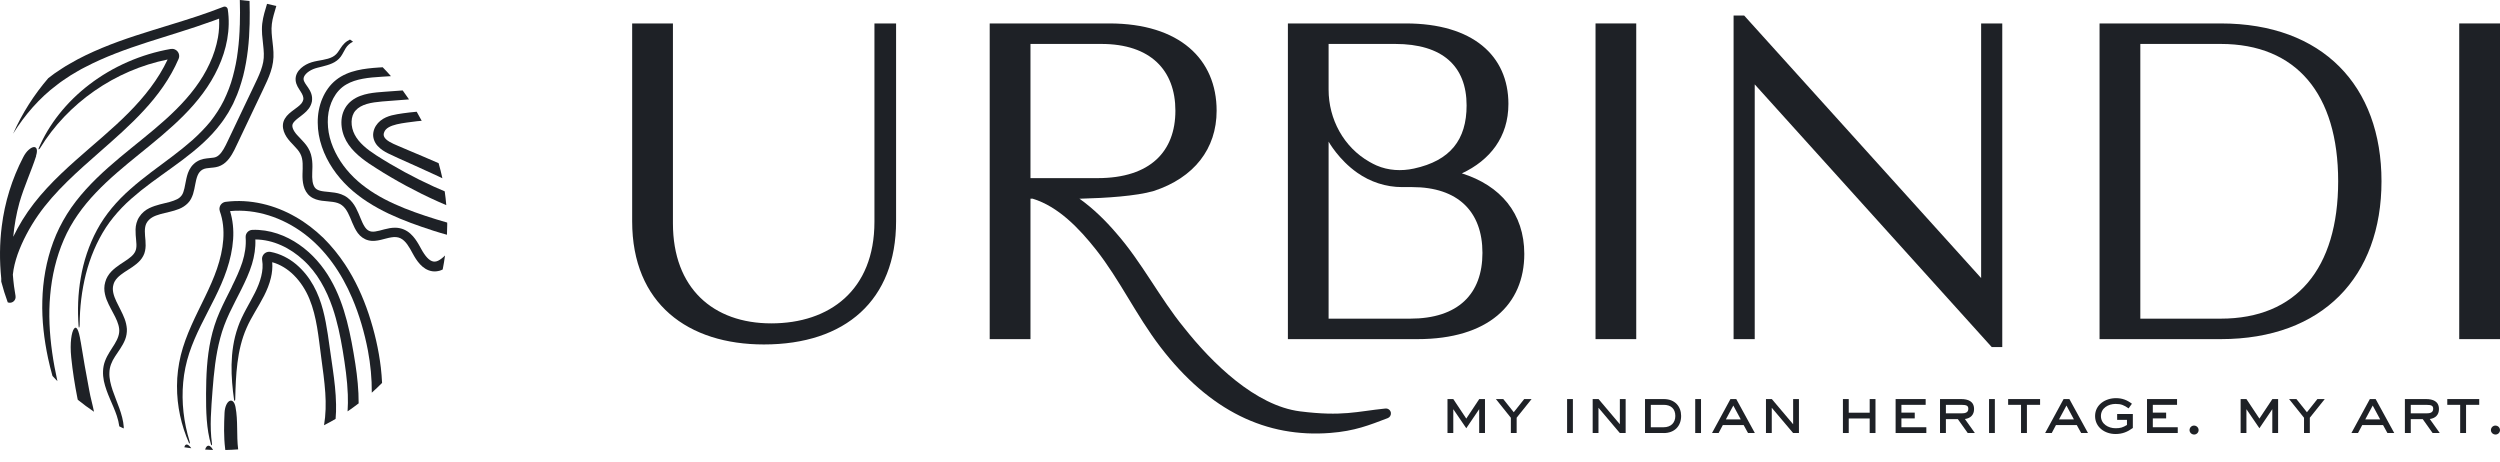 <svg xmlns="http://www.w3.org/2000/svg" width="184" height="34" viewBox="0 0 184 34" fill="none"><g id="Group 85"><path id="Vector" d="M108.868 31.87V30.115L107.918 31.518L106.962 30.115V31.87H106.535V29.371H106.962L107.918 30.808L108.873 29.371H109.295V31.87H108.868Z" fill="#1E2126"></path><path id="Vector_2" d="M111.626 30.747V31.87H111.199V30.747L110.097 29.371H110.64L111.412 30.341L112.182 29.371H112.725L111.623 30.747H111.626Z" fill="#1E2126"></path><path id="Vector_3" d="M115.338 31.87V29.371H115.765V31.87H115.338Z" fill="#1E2126"></path><path id="Vector_4" d="M119.218 31.87L117.648 30.011V31.87H117.221V29.371H117.653L119.221 31.225V29.371H119.648V31.87H119.221H119.218Z" fill="#1E2126"></path><path id="Vector_5" d="M122.45 31.87H121.073V29.371H122.45C123.284 29.371 123.731 29.927 123.731 30.612C123.731 31.384 123.222 31.873 122.45 31.873V31.87ZM122.45 29.796H121.5V31.445H122.45C122.958 31.445 123.304 31.132 123.304 30.615C123.304 30.07 122.964 29.796 122.45 29.796Z" fill="#1E2126"></path><path id="Vector_6" d="M124.768 31.87V29.371H125.195V31.87H124.768Z" fill="#1E2126"></path><path id="Vector_7" d="M128.654 31.87L128.334 31.286H126.799L126.49 31.87H126.004L127.361 29.371H127.789L129.157 31.87H128.651H128.654ZM127.572 29.849L127.024 30.867H128.12L127.572 29.849Z" fill="#1E2126"></path><path id="Vector_8" d="M131.972 31.87L130.402 30.011V31.87H129.975V29.371H130.407L131.975 31.225V29.371H132.402V31.87H131.975H131.972Z" fill="#1E2126"></path><path id="Vector_9" d="M137.609 31.87V30.8H136.067V31.87H135.639V29.371H136.067V30.375H137.609V29.371H138.036V31.87H137.609Z" fill="#1E2126"></path><path id="Vector_10" d="M139.517 31.87V29.371H141.729V29.796H139.944V30.369H140.925V30.794H139.944V31.445H141.779V31.87H139.52H139.517Z" fill="#1E2126"></path><path id="Vector_11" d="M144.825 31.87L144.097 30.847H143.218V31.87H142.785V29.371H144.336C144.845 29.371 145.291 29.531 145.291 30.109C145.291 30.534 145.03 30.786 144.617 30.839L145.35 31.87H144.822H144.825ZM144.359 29.796H143.218V30.422H144.381C144.62 30.422 144.867 30.375 144.867 30.09C144.867 29.877 144.766 29.796 144.359 29.796Z" fill="#1E2126"></path><path id="Vector_12" d="M149.181 29.796V31.87H148.748V29.796H147.799V29.371H150.15V29.796H149.181Z" fill="#1E2126"></path><path id="Vector_13" d="M146.394 31.87V29.371H146.821V31.87H146.394Z" fill="#1E2126"></path><path id="Vector_14" d="M153.173 31.87L152.852 31.286H151.318L151.009 31.87H150.523L151.88 29.371H152.307L153.676 31.87H153.17H153.173ZM152.091 29.849L151.543 30.867H152.639L152.091 29.849Z" fill="#1E2126"></path><path id="Vector_15" d="M155.702 31.943C154.92 31.943 154.198 31.451 154.198 30.621C154.198 29.791 154.946 29.304 155.735 29.304C156.191 29.304 156.55 29.439 156.91 29.715L156.663 30.056C156.317 29.816 156.123 29.729 155.702 29.729C155.168 29.729 154.628 30.037 154.628 30.621C154.628 31.205 155.171 31.518 155.704 31.518C156.073 31.518 156.227 31.465 156.545 31.278V30.901H155.822V30.47H156.977V31.499C156.575 31.79 156.21 31.943 155.702 31.943Z" fill="#1E2126"></path><path id="Vector_16" d="M158.02 31.87V29.371H160.231V29.796H158.447V30.369H159.428V30.794H158.447V31.445H160.282V31.87H158.023H158.02Z" fill="#1E2126"></path><path id="Vector_17" d="M161.49 31.982C161.304 31.982 161.15 31.837 161.15 31.655C161.15 31.473 161.299 31.322 161.478 31.322C161.667 31.322 161.818 31.473 161.818 31.655C161.818 31.837 161.667 31.982 161.49 31.982Z" fill="#1E2126"></path><path id="Vector_18" d="M167.242 31.87V30.115L166.292 31.518L165.337 30.115V31.87H164.91V29.371H165.337L166.292 30.808L167.247 29.371H167.669V31.87H167.242Z" fill="#1E2126"></path><path id="Vector_19" d="M170.003 30.747V31.87H169.576V30.747L168.475 29.371H169.017L169.79 30.341L170.56 29.371H171.102L170.001 30.747H170.003Z" fill="#1E2126"></path><path id="Vector_20" d="M175.714 31.87L175.393 31.286H173.859L173.55 31.87H173.064L174.421 29.371H174.848L176.216 31.87H175.711H175.714ZM174.632 29.849L174.084 30.867H175.18L174.632 29.849Z" fill="#1E2126"></path><path id="Vector_21" d="M179.04 31.87L178.312 30.847H177.433V31.87H177V29.371H178.551C179.06 29.371 179.507 29.531 179.507 30.109C179.507 30.534 179.245 30.786 178.832 30.839L179.566 31.87H179.037H179.04ZM178.574 29.796H177.433V30.422H178.596C178.835 30.422 179.082 30.375 179.082 30.09C179.082 29.877 178.981 29.796 178.574 29.796Z" fill="#1E2126"></path><path id="Vector_22" d="M181.502 29.796V31.87H181.069V29.796H180.12V29.371H182.471V29.796H181.502Z" fill="#1E2126"></path><path id="Vector_23" d="M183.671 31.982C183.486 31.982 183.331 31.837 183.331 31.655C183.331 31.473 183.483 31.322 183.66 31.322C183.848 31.322 184 31.473 184 31.655C184 31.837 183.851 31.982 183.671 31.982Z" fill="#1E2126"></path><path id="Vector_24" d="M107.594 12.761C109.659 11.794 111.019 10.089 111.019 7.651C111.019 4.084 108.378 1.725 103.466 1.725H94.789V24.96H104.326C109.544 24.96 112.188 22.405 112.188 18.687C112.188 15.707 110.437 13.653 107.594 12.761ZM97.785 3.234H102.688C106.152 3.234 107.942 4.858 107.942 7.76C107.942 10.29 106.737 11.827 104.065 12.406C103.146 12.607 102.176 12.554 101.311 12.177C101.137 12.098 100.963 12.012 100.791 11.911C98.894 10.832 97.785 8.772 97.785 6.6V3.234ZM103.781 23.453H97.785V10.424C97.785 10.424 98.526 11.758 99.898 12.716C100.856 13.39 102.002 13.77 103.194 13.77H103.935C107.321 13.77 109.108 15.587 109.108 18.612C109.108 21.636 107.321 23.453 103.781 23.453Z" fill="#1E2126"></path><path id="Vector_25" d="M64.359 1.725V16.325C64.359 21.363 61.049 23.8 56.766 23.8C52.484 23.8 49.528 21.206 49.528 16.44V1.725H46.527V16.286C46.527 22.366 50.652 25.352 56.221 25.352C62.218 25.352 65.952 22.101 65.952 16.286V1.725H64.359Z" fill="#1E2126"></path><path id="Vector_26" d="M101.963 30.067C99.847 30.283 98.819 30.668 95.692 30.277C92.41 29.866 89.212 26.735 87.133 24.102C85.379 21.963 84.025 19.28 82.154 17.155C81.389 16.258 80.473 15.352 79.448 14.623H79.535C81.412 14.575 83.606 14.435 84.91 14.058C87.883 13.085 89.544 10.95 89.544 8.149C89.544 4.361 86.818 1.725 81.642 1.725H72.842V24.96H75.843V14.623H76.003C77.891 15.196 79.434 16.817 80.662 18.369C82.429 20.613 83.604 23.177 85.385 25.511C89.035 30.291 93.241 32.223 97.897 31.865C99.721 31.725 100.772 31.292 102.135 30.775C102.286 30.719 102.387 30.565 102.371 30.394C102.351 30.193 102.166 30.045 101.963 30.067ZM75.843 13.11V3.234H81.061C84.677 3.234 86.509 5.169 86.509 8.149C86.509 11.129 84.677 13.11 80.782 13.11H75.843Z" fill="#1E2126"></path><path id="Vector_27" d="M117.431 1.725V24.96H120.427V1.725H117.431Z" fill="#1E2126"></path><path id="Vector_28" d="M145.811 1.725V20.465L128.37 1.143H127.592V24.96H129.148V6.211L146.589 25.542H147.367V1.725H145.811Z" fill="#1E2126"></path><path id="Vector_29" d="M163.443 1.725H154.527V24.96H163.443C170.957 24.96 175.278 20.356 175.278 13.34C175.278 6.323 170.957 1.725 163.443 1.725ZM163.443 23.453H157.528V3.234H163.443C169.012 3.234 172.089 6.913 172.089 13.34C172.089 19.766 169.012 23.453 163.443 23.453Z" fill="#1E2126"></path><path id="Vector_30" d="M180.999 1.725V24.96H184V1.725H180.999Z" fill="#1E2126"></path><g id="Group 86"><path id="Vector_31" d="M17.332 29.953C17.172 29.137 16.574 29.458 16.526 30.381C16.487 31.244 16.462 32.125 16.571 33.022C16.574 33.056 16.582 33.089 16.585 33.12C16.903 33.114 17.217 33.098 17.529 33.075C17.397 32.038 17.529 30.97 17.332 29.953Z" fill="#1E2126"></path><path id="Vector_32" d="M17.512 24.077C17.186 24.994 17.063 25.933 17.043 26.833C17.026 27.736 17.111 28.605 17.231 29.45C17.243 29.539 17.31 29.494 17.313 29.405C17.333 28.496 17.363 27.596 17.476 26.71C17.588 25.824 17.788 24.952 18.145 24.144C18.496 23.333 19.021 22.587 19.44 21.762C19.648 21.349 19.828 20.913 19.937 20.454C20.027 20.082 20.067 19.691 20.036 19.299C20.626 19.462 21.168 19.8 21.609 20.236C22.115 20.734 22.506 21.346 22.775 22.003C23.323 23.336 23.441 24.809 23.638 26.28C23.756 27.163 23.882 28.038 23.941 28.91C23.995 29.715 23.981 30.52 23.849 31.297C24.138 31.149 24.422 30.995 24.7 30.831C24.731 30.476 24.742 30.123 24.734 29.774C24.72 28.885 24.613 28.013 24.492 27.157L24.127 24.608C23.944 23.442 23.717 22.187 23.07 21.019C22.75 20.44 22.328 19.906 21.803 19.459C21.275 19.017 20.626 18.673 19.912 18.539C19.625 18.486 19.347 18.673 19.294 18.959C19.283 19.02 19.283 19.084 19.294 19.143V19.149C19.426 19.909 19.159 20.753 18.766 21.541C18.369 22.341 17.835 23.149 17.51 24.077H17.512Z" fill="#1E2126"></path><path id="Vector_33" d="M17.069 21.1C16.768 21.703 16.448 22.316 16.166 22.959C15.88 23.602 15.664 24.289 15.517 24.966C15.222 26.327 15.175 27.674 15.166 28.971C15.161 30.263 15.189 31.566 15.531 32.72C15.56 32.824 15.619 32.759 15.602 32.653C15.419 31.387 15.546 30.07 15.641 28.756C15.742 27.445 15.871 26.137 16.209 24.882C16.372 24.253 16.605 23.649 16.88 23.059C17.156 22.467 17.47 21.888 17.765 21.293C18.06 20.697 18.347 20.09 18.544 19.442C18.721 18.86 18.819 18.243 18.794 17.625C20.103 17.631 21.362 18.248 22.323 19.14C23.351 20.071 24.026 21.332 24.478 22.648C24.826 23.669 25.046 24.734 25.226 25.807C25.402 26.886 25.56 27.962 25.599 29.036C25.613 29.452 25.61 29.866 25.582 30.277C25.86 30.09 26.13 29.891 26.397 29.687C26.4 28.703 26.299 27.73 26.153 26.777C25.987 25.72 25.804 24.669 25.529 23.616C25.254 22.567 24.88 21.522 24.321 20.555C23.764 19.582 22.992 18.676 22.017 18.002C21.05 17.329 19.839 16.873 18.575 16.918C18.291 16.929 18.069 17.166 18.08 17.446V17.463V17.48C18.125 18.078 18.029 18.687 17.838 19.291C17.642 19.895 17.363 20.493 17.063 21.097L17.069 21.1Z" fill="#1E2126"></path><path id="Vector_34" d="M15.681 33.117C15.512 32.81 15.344 32.734 15.211 32.866C15.167 32.913 15.127 32.989 15.096 33.089C15.29 33.103 15.484 33.112 15.681 33.117Z" fill="#1E2126"></path><path id="Vector_35" d="M13.607 32.807C13.59 32.838 13.576 32.874 13.565 32.919C13.736 32.947 13.908 32.969 14.079 32.991C13.868 32.692 13.7 32.648 13.604 32.81L13.607 32.807Z" fill="#1E2126"></path><path id="Vector_36" d="M28.12 28.175C28.103 27.8 28.072 27.429 28.03 27.057C27.87 25.712 27.563 24.401 27.139 23.121C26.712 21.843 26.144 20.597 25.391 19.456C24.936 18.771 24.408 18.114 23.804 17.516C23.191 16.924 22.506 16.387 21.747 15.959C20.244 15.092 18.42 14.62 16.608 14.855C16.321 14.891 16.119 15.154 16.155 15.439C16.161 15.476 16.169 15.512 16.181 15.545V15.554C16.655 16.87 16.448 18.386 15.97 19.78C15.492 21.186 14.717 22.528 14.09 23.943C13.775 24.65 13.497 25.382 13.309 26.134C13.126 26.889 13.028 27.649 13.028 28.399C13.017 29.897 13.351 31.331 13.902 32.586C13.955 32.709 13.997 32.623 13.958 32.494C13.523 31.093 13.348 29.606 13.483 28.144C13.548 27.412 13.7 26.691 13.927 25.992C14.158 25.293 14.458 24.614 14.787 23.946C15.442 22.607 16.212 21.296 16.695 19.845C16.936 19.123 17.108 18.372 17.159 17.6C17.206 16.91 17.136 16.205 16.934 15.537C18.853 15.352 20.803 16.023 22.346 17.172C23.961 18.374 25.139 20.093 25.925 21.95C26.451 23.185 26.827 24.488 27.08 25.807C27.271 26.83 27.372 27.867 27.364 28.902C27.625 28.667 27.881 28.427 28.128 28.175H28.12Z" fill="#1E2126"></path><path id="Vector_37" d="M26.51 7.061C26.078 7.221 25.653 7.517 25.403 7.953C25.15 8.383 25.088 8.889 25.15 9.356C25.209 9.823 25.395 10.279 25.664 10.659C25.931 11.039 26.263 11.358 26.611 11.634C26.96 11.911 27.325 12.152 27.685 12.378C28.044 12.61 28.41 12.834 28.781 13.049C29.52 13.485 30.275 13.89 31.045 14.273C31.444 14.469 31.849 14.659 32.254 14.841L32.846 15.098C32.818 14.757 32.779 14.419 32.731 14.083C32.467 13.972 32.2 13.86 31.939 13.739C31.203 13.404 30.48 13.043 29.77 12.658C29.062 12.272 28.362 11.861 27.688 11.428C27.027 11.003 26.42 10.516 26.106 9.913C25.791 9.317 25.785 8.548 26.179 8.126C26.372 7.905 26.662 7.752 27.002 7.651C27.342 7.55 27.724 7.506 28.123 7.469C28.772 7.413 29.435 7.363 30.104 7.316C29.952 7.092 29.798 6.871 29.638 6.656C29.396 6.673 29.154 6.692 28.913 6.709C28.519 6.74 28.131 6.762 27.727 6.801C27.325 6.843 26.915 6.907 26.51 7.061Z" fill="#1E2126"></path><path id="Vector_38" d="M32.663 18.894C32.464 19.07 32.278 19.196 32.124 19.235C31.969 19.274 31.831 19.258 31.674 19.16C31.517 19.065 31.359 18.889 31.222 18.687C31.151 18.587 31.087 18.478 31.025 18.366C30.957 18.243 30.887 18.114 30.811 17.983C30.657 17.723 30.48 17.446 30.207 17.2C30.072 17.077 29.909 16.968 29.724 16.89C29.541 16.812 29.336 16.767 29.145 16.761C28.814 16.747 28.53 16.82 28.28 16.881C28.027 16.949 27.808 17.013 27.614 17.038C27.417 17.066 27.276 17.046 27.153 16.985C27.029 16.926 26.92 16.817 26.816 16.647C26.602 16.308 26.467 15.816 26.195 15.299C26.054 15.042 25.866 14.765 25.577 14.55C25.29 14.329 24.939 14.226 24.649 14.181C24.354 14.134 24.087 14.122 23.863 14.092C23.632 14.066 23.45 14.016 23.331 13.944C23.211 13.874 23.138 13.779 23.073 13.617C23.011 13.46 22.983 13.253 22.977 13.035C22.961 12.596 23.07 12.026 22.887 11.366C22.795 11.031 22.593 10.729 22.401 10.511C22.208 10.284 22.017 10.108 21.868 9.938C21.724 9.781 21.615 9.613 21.558 9.463C21.502 9.306 21.505 9.208 21.55 9.107C21.598 8.998 21.735 8.859 21.918 8.713C22.101 8.565 22.326 8.417 22.553 8.191C22.666 8.07 22.784 7.939 22.865 7.752C22.913 7.668 22.933 7.559 22.958 7.461C22.966 7.36 22.98 7.257 22.966 7.156C22.947 6.952 22.871 6.776 22.795 6.639C22.719 6.499 22.637 6.39 22.567 6.29C22.424 6.088 22.348 5.946 22.342 5.828C22.334 5.708 22.396 5.563 22.531 5.426C22.663 5.289 22.848 5.174 23.045 5.09C23.233 5.009 23.475 4.959 23.714 4.898C23.955 4.836 24.205 4.772 24.447 4.663C24.689 4.557 24.916 4.392 25.074 4.179C25.228 3.97 25.315 3.749 25.442 3.55C25.562 3.355 25.742 3.19 25.959 3.081C25.967 3.078 25.976 3.072 25.984 3.069C25.908 3.016 25.835 2.963 25.759 2.91C25.689 2.944 25.622 2.983 25.554 3.025C25.416 3.114 25.296 3.237 25.2 3.357C25.105 3.48 25.032 3.601 24.958 3.71C24.815 3.933 24.68 4.079 24.472 4.188C24.267 4.297 24.02 4.358 23.761 4.408C23.497 4.462 23.233 4.492 22.938 4.582C22.654 4.671 22.382 4.811 22.149 5.021C22.033 5.127 21.927 5.253 21.854 5.404C21.778 5.555 21.744 5.733 21.758 5.904C21.786 6.259 21.988 6.511 22.123 6.731C22.269 6.955 22.359 7.153 22.32 7.344C22.297 7.439 22.253 7.528 22.182 7.618C22.106 7.704 22.019 7.788 21.915 7.866C21.713 8.026 21.48 8.177 21.261 8.375C21.047 8.571 20.836 8.859 20.822 9.197C20.803 9.53 20.932 9.826 21.086 10.072C21.412 10.572 21.882 10.883 22.104 11.316C22.331 11.738 22.278 12.275 22.264 12.82C22.258 13.099 22.272 13.39 22.348 13.678C22.421 13.963 22.576 14.259 22.837 14.455C23.093 14.656 23.402 14.732 23.683 14.774C23.966 14.813 24.239 14.821 24.495 14.86C24.75 14.897 24.984 14.964 25.163 15.104C25.349 15.238 25.489 15.439 25.608 15.665C25.852 16.116 25.978 16.661 26.335 17.155C26.515 17.401 26.793 17.611 27.114 17.689C27.437 17.77 27.751 17.717 28.027 17.653C28.305 17.589 28.561 17.505 28.805 17.469C29.05 17.429 29.274 17.441 29.468 17.533C29.867 17.72 30.126 18.195 30.379 18.665C30.522 18.93 30.688 19.202 30.91 19.445C31.129 19.683 31.432 19.909 31.817 19.965C32.005 19.993 32.197 19.97 32.374 19.92C32.447 19.898 32.517 19.864 32.582 19.834C32.652 19.495 32.705 19.151 32.753 18.805C32.725 18.83 32.694 18.858 32.666 18.883L32.663 18.894Z" fill="#1E2126"></path><path id="Vector_39" d="M28.823 8.492C28.541 8.568 28.252 8.68 27.994 8.889C27.744 9.096 27.541 9.381 27.479 9.745C27.409 10.111 27.567 10.502 27.8 10.748C28.03 11 28.297 11.154 28.553 11.285C28.814 11.414 29.047 11.517 29.294 11.632L30.761 12.291C31.267 12.518 31.767 12.744 32.265 12.979C32.363 13.027 32.461 13.074 32.56 13.121C32.481 12.744 32.385 12.375 32.281 12.009C31.523 11.676 30.764 11.358 30.008 11.039L29.3 10.737C29.058 10.634 28.842 10.541 28.657 10.43C28.471 10.32 28.334 10.192 28.28 10.077C28.224 9.963 28.224 9.859 28.28 9.72C28.502 9.13 29.716 9.057 30.68 8.923C30.798 8.909 30.919 8.9 31.037 8.889C30.919 8.663 30.795 8.442 30.669 8.224C30.326 8.255 29.986 8.291 29.643 8.341C29.376 8.383 29.104 8.42 28.823 8.492Z" fill="#1E2126"></path><path id="Vector_40" d="M23.725 7.246C23.489 7.81 23.377 8.42 23.385 9.026C23.385 9.633 23.497 10.234 23.691 10.801C24.079 11.945 24.784 12.951 25.65 13.773C26.524 14.595 27.549 15.221 28.611 15.727C29.679 16.23 30.781 16.619 31.885 16.977C32.219 17.083 32.556 17.186 32.896 17.278C32.908 17.032 32.916 16.786 32.916 16.538C32.916 16.485 32.913 16.434 32.913 16.381C32.905 16.381 32.896 16.378 32.891 16.375C31.843 16.076 30.786 15.732 29.78 15.333C28.774 14.928 27.805 14.45 26.951 13.823C26.097 13.206 25.363 12.431 24.852 11.531C24.596 11.084 24.397 10.606 24.27 10.117C24.144 9.627 24.104 9.119 24.135 8.624C24.214 7.64 24.678 6.675 25.492 6.214C26.201 5.798 27.136 5.705 28.106 5.647C28.328 5.633 28.552 5.619 28.774 5.605C28.578 5.381 28.375 5.163 28.167 4.951L27.895 4.967C27.361 5.004 26.816 5.051 26.274 5.18C25.734 5.306 25.192 5.521 24.737 5.882C24.281 6.242 23.944 6.729 23.725 7.251V7.246Z" fill="#1E2126"></path><path id="Vector_41" d="M5.936 25.148C5.793 24.231 5.616 23.962 5.441 24.203C5.273 24.443 5.13 25.209 5.242 26.305C5.346 27.32 5.5 28.306 5.7 29.313C5.708 29.349 5.717 29.386 5.725 29.422C6.11 29.732 6.506 30.029 6.919 30.305C6.807 29.743 6.655 29.237 6.571 28.743C6.332 27.504 6.127 26.305 5.939 25.145L5.936 25.148Z" fill="#1E2126"></path><path id="Vector_42" d="M17.648 1.853C17.631 2.499 17.586 3.142 17.502 3.774C17.429 4.408 17.299 5.032 17.136 5.638C16.976 6.251 16.743 6.829 16.476 7.391C16.201 7.95 15.858 8.467 15.476 8.956C15.079 9.437 14.636 9.885 14.166 10.309C13.689 10.729 13.188 11.129 12.674 11.517C11.646 12.294 10.575 13.046 9.598 13.915C8.617 14.774 7.746 15.789 7.142 16.918C6.538 18.044 6.147 19.249 5.945 20.448C5.731 21.65 5.7 22.85 5.785 24.007C5.799 24.208 5.863 24.102 5.866 23.898C5.866 22.643 6.015 21.388 6.321 20.172C6.63 18.959 7.116 17.79 7.796 16.742C8.139 16.219 8.538 15.738 8.971 15.285C9.404 14.832 9.887 14.424 10.376 14.025C11.368 13.236 12.43 12.526 13.458 11.752C14.481 10.978 15.484 10.131 16.262 9.082C16.468 8.828 16.631 8.546 16.81 8.274C16.892 8.135 16.965 7.989 17.044 7.847L17.159 7.631L17.257 7.408C17.541 6.821 17.732 6.197 17.901 5.574C18.215 4.319 18.345 3.03 18.373 1.747C18.387 1.188 18.381 0.632 18.367 0.075C18.131 0.045 17.892 0.02 17.651 0C17.667 0.621 17.673 1.238 17.651 1.851L17.648 1.853Z" fill="#1E2126"></path><path id="Vector_43" d="M13.514 8.504C14.534 7.481 15.447 6.315 16.057 4.981C16.672 3.659 16.987 2.155 16.762 0.677C16.743 0.554 16.628 0.467 16.501 0.486C16.484 0.486 16.467 0.492 16.453 0.5H16.448C15.158 1.009 13.823 1.429 12.483 1.839C10.819 2.354 9.139 2.849 7.512 3.528C6.7 3.866 5.897 4.241 5.132 4.694C4.742 4.906 4.379 5.166 4.008 5.409C3.857 5.524 3.705 5.636 3.553 5.753C2.502 6.975 1.626 8.35 0.965 9.84C1.392 9.149 1.873 8.498 2.412 7.891C2.952 7.288 3.542 6.729 4.191 6.248C4.506 5.993 4.854 5.778 5.189 5.552C5.54 5.348 5.883 5.127 6.251 4.948C9.162 3.422 12.466 2.706 15.658 1.543C15.813 1.487 15.97 1.429 16.125 1.37C16.147 1.828 16.125 2.289 16.043 2.751C15.925 3.408 15.72 4.059 15.428 4.68C14.857 5.932 13.981 7.044 12.966 8.054C10.94 10.078 8.372 11.679 6.321 13.941C5.812 14.505 5.337 15.107 4.933 15.755C4.528 16.404 4.185 17.091 3.924 17.798C3.399 19.213 3.151 20.692 3.115 22.137C3.073 23.585 3.25 24.999 3.534 26.35C3.629 26.797 3.741 27.238 3.862 27.672C3.98 27.8 4.104 27.926 4.225 28.052C4.225 28.046 4.225 28.041 4.222 28.035C4.07 27.342 3.938 26.646 3.84 25.944C3.643 24.544 3.564 23.127 3.694 21.72C3.817 20.317 4.138 18.931 4.697 17.642C5.25 16.35 6.088 15.196 7.066 14.173C9.021 12.115 11.471 10.561 13.514 8.504Z" fill="#1E2126"></path><path id="Vector_44" d="M2.651 11.472C2.795 11.031 2.696 10.81 2.491 10.824C2.387 10.832 2.258 10.897 2.118 11.022C1.974 11.145 1.828 11.333 1.705 11.579C0.884 13.158 0.35 14.883 0.131 16.644C-0.032 17.922 -0.04 19.216 0.092 20.493C0.089 20.569 0.089 20.647 0.092 20.725C0.227 21.245 0.387 21.754 0.569 22.252C0.668 22.291 0.777 22.294 0.884 22.252C1.067 22.176 1.171 21.989 1.143 21.802V21.779L1.033 21.075C0.996 20.79 0.968 20.504 0.946 20.216C0.994 19.716 1.126 19.213 1.297 18.718C1.657 17.715 2.179 16.745 2.795 15.853C4.037 14.069 5.725 12.605 7.409 11.123C8.462 10.195 9.569 9.233 10.586 8.129C11.604 7.033 12.531 5.77 13.146 4.33C13.261 4.062 13.135 3.752 12.865 3.637C12.767 3.595 12.663 3.587 12.568 3.603C10.373 3.986 8.285 4.912 6.588 6.211C4.888 7.506 3.576 9.177 2.843 10.925C2.8 11.017 2.885 11.006 2.938 10.922C4.97 7.584 8.474 5.158 12.337 4.38C11.654 5.837 10.632 7.12 9.491 8.274C8.263 9.518 6.889 10.625 5.562 11.808C4.11 13.099 2.688 14.497 1.646 16.2C1.404 16.596 1.179 17.005 0.974 17.427C1.055 16.58 1.202 15.738 1.429 14.919C1.783 13.695 2.306 12.588 2.663 11.475L2.651 11.472Z" fill="#1E2126"></path><path id="Vector_45" d="M9.114 31.468C9.08 30.971 8.94 30.484 8.78 30.037C8.62 29.587 8.434 29.156 8.288 28.723C8.148 28.293 8.032 27.856 8.052 27.431C8.06 27.004 8.218 26.615 8.468 26.235C8.709 25.852 9.019 25.477 9.21 24.991C9.305 24.751 9.347 24.48 9.339 24.214C9.319 23.951 9.26 23.7 9.173 23.468C8.999 23.004 8.752 22.596 8.563 22.184C8.372 21.776 8.235 21.352 8.344 20.968C8.431 20.577 8.774 20.289 9.148 20.038C9.524 19.783 9.963 19.557 10.314 19.168C10.485 18.975 10.626 18.727 10.676 18.464C10.733 18.204 10.724 17.95 10.707 17.709C10.668 17.237 10.601 16.778 10.78 16.426C10.876 16.253 11.014 16.113 11.193 16.004C11.368 15.895 11.584 15.825 11.8 15.761C12.236 15.638 12.713 15.565 13.18 15.378C13.413 15.286 13.641 15.143 13.829 14.95C14.023 14.76 14.135 14.505 14.211 14.271C14.36 13.793 14.38 13.315 14.54 12.923C14.619 12.73 14.737 12.577 14.902 12.485C15.063 12.392 15.276 12.37 15.509 12.35C15.74 12.331 16.012 12.308 16.26 12.18C16.504 12.062 16.701 11.875 16.855 11.677C17.167 11.274 17.347 10.827 17.549 10.41L18.755 7.869L19.359 6.6C19.558 6.178 19.769 5.748 19.921 5.286C20.078 4.831 20.154 4.319 20.126 3.835C20.104 3.349 20.022 2.885 19.994 2.432C19.96 1.977 20.016 1.552 20.143 1.107C20.202 0.886 20.272 0.665 20.337 0.439C20.112 0.383 19.884 0.33 19.654 0.283C19.589 0.501 19.519 0.727 19.454 0.965C19.39 1.208 19.331 1.468 19.3 1.742C19.269 2.018 19.275 2.287 19.291 2.541C19.328 3.053 19.409 3.522 19.418 3.95C19.424 4.165 19.409 4.364 19.373 4.565C19.334 4.766 19.277 4.97 19.201 5.177C19.053 5.588 18.842 6.01 18.634 6.449L18.01 7.755C17.594 8.627 17.181 9.499 16.765 10.374C16.563 10.807 16.361 11.201 16.113 11.414C16.055 11.467 15.993 11.509 15.931 11.537C15.869 11.568 15.81 11.587 15.726 11.601C15.554 11.635 15.304 11.632 14.984 11.696C14.827 11.73 14.638 11.794 14.478 11.9C14.397 11.95 14.321 12.006 14.253 12.076C14.18 12.141 14.124 12.213 14.068 12.286C13.851 12.588 13.778 12.89 13.717 13.147C13.61 13.664 13.556 14.111 13.388 14.357C13.304 14.475 13.203 14.575 13.042 14.659C12.882 14.74 12.685 14.81 12.472 14.869C12.036 14.989 11.536 15.062 10.994 15.316C10.724 15.445 10.443 15.663 10.258 15.954C10.061 16.239 9.985 16.591 9.977 16.879C9.963 17.46 10.084 17.919 10.027 18.26C10.002 18.425 9.946 18.553 9.842 18.688C9.738 18.822 9.589 18.953 9.409 19.079C9.055 19.336 8.606 19.565 8.201 19.976C8.001 20.183 7.824 20.457 7.746 20.759C7.656 21.055 7.661 21.38 7.726 21.651C7.785 21.927 7.886 22.173 7.996 22.397C8.103 22.623 8.221 22.83 8.327 23.034C8.547 23.44 8.732 23.828 8.771 24.206C8.813 24.575 8.667 24.944 8.434 25.324C8.207 25.701 7.911 26.09 7.732 26.568C7.546 27.049 7.552 27.574 7.645 28.041C7.85 28.983 8.319 29.766 8.597 30.604C8.684 30.856 8.743 31.116 8.78 31.379C8.887 31.432 8.993 31.485 9.103 31.535C9.103 31.507 9.103 31.482 9.103 31.454L9.114 31.468Z" fill="#1E2126"></path></g></g></svg>